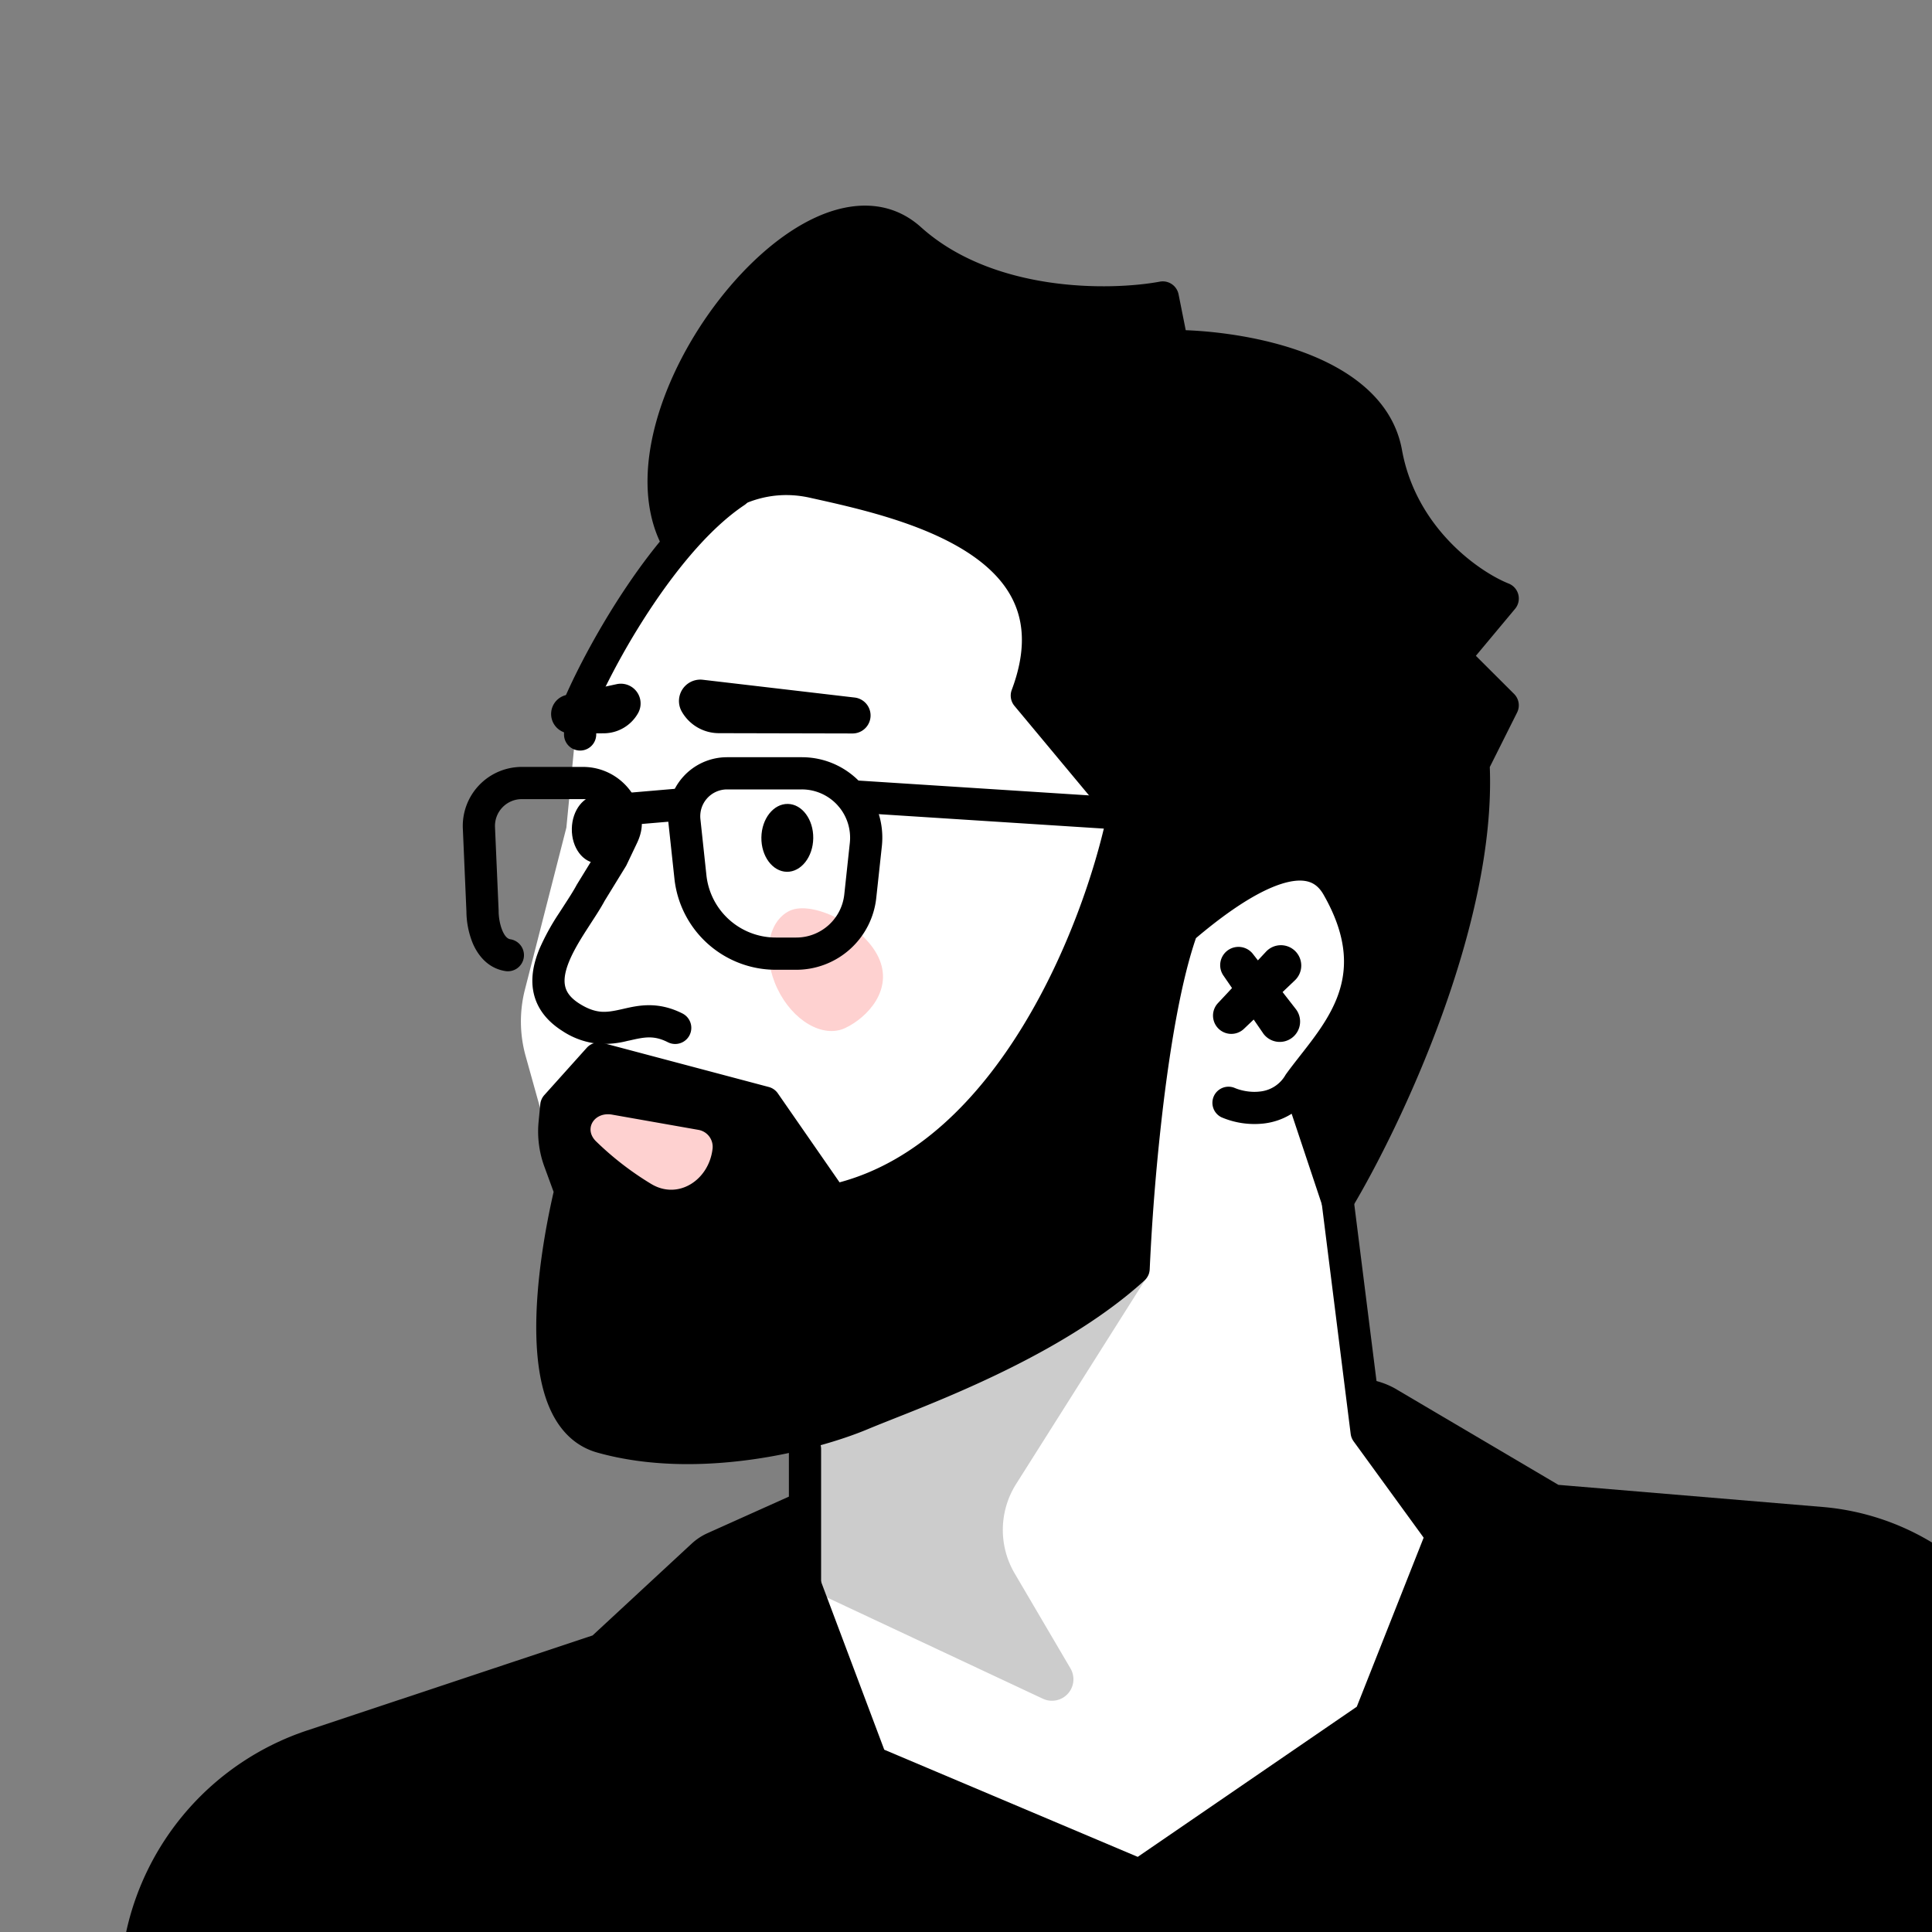 <svg xmlns="http://www.w3.org/2000/svg" width="45" height="45" fill="none"><rect width="100%" height="100%" fill="#808080" stroke="none"/><g clip-path="url(#a)"><path fill="#000" d="m36.181 34.95 6.237.523a5.5 5.5 0 0 1 4.93 4.38l3.69 18.078-51.081 3.174 3.338-15.978a6 6 0 0 1 3.978-4.466l6.724-2.238 2.367-2.193a.989.989 0 0 1 .27-.178l2.454-1.102 12.201-2.44a1.5 1.5 0 0 1 1.056.178l3.836 2.262Z"/><path fill="#000" fill-rule="evenodd" d="M31.363 32.877a1.13 1.13 0 0 1 .792.134l3.836 2.262a.373.373 0 0 0 .159.05l6.236.523a5.125 5.125 0 0 1 4.594 4.083l3.604 17.655L.424 60.7l3.238-15.496a5.625 5.625 0 0 1 3.73-4.187l6.723-2.238a.375.375 0 0 0 .137-.08l2.367-2.194a.628.628 0 0 1 .169-.111l2.415-1.085 12.16-2.432Zm1.173-.512a1.875 1.875 0 0 0-1.32-.223l-12.202 2.44a.375.375 0 0 0-.08.026L16.48 35.71a1.371 1.371 0 0 0-.37.245l-2.308 2.138-6.647 2.212a6.375 6.375 0 0 0-4.227 4.745L-.41 61.03a.375.375 0 0 0 .39.45l51.08-3.173a.375.375 0 0 0 .345-.45l-3.69-18.077a5.875 5.875 0 0 0-5.266-4.68l-6.151-.515-3.762-2.219-.19.323.19-.323Z" clip-rule="evenodd"/><path fill="#fff" d="m30.798 26.776.452 3.474c.782 3.234.75 3.25 2.06 5.185l-1.708 4.318L26.5 43.25l-5.904-2.496-1.556-4.138v-3.132l-2.117-2.84-1.453-2.341-.247-2.002-2.53-.09-.45-1.614a3.002 3.002 0 0 1-.016-1.55l.965-3.77.194-2.002.972-2.731L17.55 9.93l6.628 2.667 1.662 7.073 2.992-.934c.824-.257 1.657-.89 2.478-.623l.722.234.437 2.563-.867 2.272-.804.787v2.806Z"/><path fill="#FED1D0" d="M18.395 21.213c-.517.245-.648 1.055-.291 1.809.357.754 1.066 1.167 1.584.922.517-.245 1.129-.895.772-1.65-.357-.754-1.547-1.326-2.065-1.081Z"/><path fill="#000" d="M18.631 32.45h2.688l2.181-.75 3.273-2.048-3.106 4.914a2 2 0 0 0-.034 2.081l1.3 2.213a.5.5 0 0 1-.644.706l-5.659-2.654v-4.46Z" opacity=".2"/><path fill="#000" fill-rule="evenodd" d="M15.568 19.16a1.375 1.375 0 0 1 1.367-1.523h1.74c1.115 0 1.984.967 1.865 2.076l-.13 1.2a1.875 1.875 0 0 1-1.864 1.675h-.476a2.375 2.375 0 0 1-2.361-2.12l-.141-1.309Zm1.367-.773a.625.625 0 0 0-.621.692l.14 1.308a1.625 1.625 0 0 0 1.616 1.45h.476c.575 0 1.057-.432 1.119-1.004l.129-1.2a1.125 1.125 0 0 0-1.119-1.246h-1.74Z" clip-rule="evenodd"/><path fill="#000" d="M17.734 19.506c-.006.437.26.794.593.8.333.004.609-.346.615-.782.006-.436-.259-.794-.592-.799-.334-.005-.61.345-.616.781Zm-4.415-.201c-.007.436.259.794.592.799.334.005.609-.345.615-.782.007-.436-.258-.793-.592-.798-.333-.005-.609.345-.615.78Z"/><path fill="#000" fill-rule="evenodd" d="M12.154 17.863h1.424c.715 0 1.293.543 1.367 1.227.024.223-.046.418-.112.555l-.243.51a.378.378 0 0 1-.02.034l-.488.795c-.087.163-.208.348-.325.528l-.107.166c-.157.245-.3.486-.394.716-.095.232-.124.417-.096.56.024.128.101.274.336.423.21.133.373.177.507.188.14.01.275-.013.45-.052l.067-.015c.343-.079.799-.183 1.376.108a.375.375 0 1 1-.339.67c-.331-.168-.551-.119-.89-.042l-.05.01a2.214 2.214 0 0 1-.673.068 1.832 1.832 0 0 1-.85-.302c-.377-.24-.601-.55-.671-.914-.067-.348.018-.69.138-.986a5.4 5.4 0 0 1 .458-.837l.125-.193c.114-.176.21-.325.282-.458a.31.31 0 0 1 .011-.02l.484-.788.235-.492c.04-.084.045-.13.043-.152a.625.625 0 0 0-.621-.557h-1.424a.625.625 0 0 0-.624.66v.004l.084 1.93v.017c0 .117.024.3.087.45.064.152.132.194.184.203a.375.375 0 1 1-.132.738c-.412-.073-.634-.39-.744-.65a2.007 2.007 0 0 1-.145-.732l-.083-1.921a1.375 1.375 0 0 1 1.373-1.449Zm7.306.659a.375.375 0 0 1 .398-.35l9.285.597a.375.375 0 0 1-.048.748l-9.285-.596a.375.375 0 0 1-.35-.399Zm-2.017-7.278a.375.375 0 0 1-.104.52c-.753.502-1.493 1.382-2.12 2.312a16.859 16.859 0 0 0-1.332 2.375v.656a.375.375 0 0 1-.75 0v-.735c0-.052.01-.103.031-.15.273-.623.781-1.602 1.43-2.565.643-.956 1.45-1.933 2.325-2.517a.375.375 0 0 1 .52.104Z" clip-rule="evenodd"/><path fill="#000" d="m13.286 27.738-.255-.696a2 2 0 0 1-.113-.879l.04-.405.988-1.102 3.864 1.025 1.583 2.283c4.162-.904 6.258-6.408 6.786-9.047l-2.262-2.715c1.357-3.619-2.94-4.523-4.977-4.976-1.628-.362-2.79.754-3.166 1.357-1.584-2.94 3.167-9.047 5.428-7.012 1.81 1.63 4.675 1.584 5.881 1.358l.227 1.13c1.508 0 4.614.498 4.976 2.489.362 1.99 1.96 3.091 2.714 3.393l-1.13 1.357 1.13 1.13-.678 1.358c.18 3.619-2.036 8.293-3.167 10.178l-.905-2.714c.754-1.055 2.213-2.307.905-4.596-.724-1.267-2.564.072-3.62.977-.723 1.99-1.055 6.107-1.13 7.917-1.99 1.81-5.175 2.906-6.334 3.393-1.158.486-3.81 1.16-6.055.532-1.716-.48-1.107-4.151-.73-5.735Z"/><path fill="#000" fill-rule="evenodd" d="M19.023 5.053c.822-.37 1.717-.402 2.43.24.832.748 1.921 1.124 2.972 1.282 1.05.157 2.025.09 2.59-.015a.375.375 0 0 1 .436.295l.167.836c.77.03 1.808.17 2.74.514 1.047.387 2.08 1.08 2.297 2.276.33 1.822 1.805 2.84 2.484 3.111a.375.375 0 0 1 .15.589l-.913 1.094.89.888a.375.375 0 0 1 .07.433l-.636 1.27c.072 1.859-.45 3.945-1.117 5.787-.682 1.88-1.53 3.542-2.107 4.504a.375.375 0 0 1-.677-.074l-.714-2.142c-.21.133-.435.203-.653.228a1.956 1.956 0 0 1-.983-.146.375.375 0 0 1 .304-.685c.13.057.359.114.59.086a.772.772 0 0 0 .602-.392c.1-.14.21-.28.319-.42l.021-.027c.104-.132.206-.263.307-.4.214-.29.405-.588.536-.911.25-.62.301-1.385-.299-2.434-.124-.218-.275-.3-.446-.323-.195-.026-.453.023-.767.156-.596.253-1.247.744-1.76 1.178-.33.954-.58 2.397-.757 3.851a52.389 52.389 0 0 0-.32 3.861.375.375 0 0 1-.122.262c-1.77 1.61-4.447 2.669-5.867 3.23-.226.09-.42.167-.573.231-.61.256-1.595.555-2.714.71-1.12.155-2.4.171-3.588-.162-.573-.16-.93-.588-1.137-1.095-.204-.5-.279-1.106-.287-1.715-.015-1.167.217-2.45.404-3.262l-.216-.59a2.375 2.375 0 0 1-.134-1.045l.039-.405a.374.374 0 0 1 .094-.215l.989-1.102a.375.375 0 0 1 .375-.112l3.864 1.025a.374.374 0 0 1 .212.149l1.437 2.072c1.819-.488 3.232-1.938 4.273-3.644 1.036-1.696 1.668-3.591 1.947-4.877l-2.146-2.576a.375.375 0 0 1-.064-.371c.314-.836.287-1.472.085-1.968-.204-.505-.61-.917-1.15-1.26-1.074-.68-2.554-1.01-3.587-1.239l-.054-.012c-1.407-.312-2.431.653-2.767 1.19a.375.375 0 0 1-.648-.02c-.46-.853-.441-1.895-.17-2.899.273-1.01.814-2.029 1.476-2.882.659-.849 1.46-1.563 2.273-1.928Zm11.644 20.263.577 1.73a27.945 27.945 0 0 0 1.633-3.648c.667-1.839 1.157-3.857 1.07-5.593a.376.376 0 0 1 .039-.187l.558-1.115-.94-.94a.375.375 0 0 1-.023-.505l.826-.992c-.888-.51-2.16-1.635-2.49-3.451-.145-.794-.847-1.347-1.82-1.706-.957-.354-2.064-.474-2.788-.474a.375.375 0 0 1-.367-.302l-.156-.78a9.346 9.346 0 0 1-2.473-.037c-1.136-.17-2.383-.585-3.361-1.466-.418-.376-.965-.408-1.62-.113-.665.299-1.376.914-1.99 1.704-.61.787-1.101 1.719-1.344 2.618-.176.65-.216 1.26-.101 1.78.623-.63 1.713-1.293 3.125-.979l.095.021c1.008.224 2.597.576 3.785 1.33.62.392 1.16.912 1.443 1.61.266.654.286 1.42-.004 2.305l2.126 2.55a.375.375 0 0 1 .08.314c-.271 1.354-.941 3.433-2.078 5.296-1.134 1.857-2.77 3.56-4.997 4.045a.375.375 0 0 1-.387-.153l-1.505-2.17-3.508-.931-.753.84-.028.282c-.023.242.008.486.092.714l.255.696a.37.37 0 0 1 .012.216c-.185.78-.424 2.06-.409 3.19.007.566.078 1.066.231 1.44.15.366.36.577.645.657 1.056.296 2.224.288 3.282.141 1.057-.146 1.979-.428 2.527-.658.17-.072.379-.154.617-.249 1.405-.558 3.84-1.525 5.494-2.973.043-.922.144-2.33.318-3.761.183-1.506.45-3.07.828-4.11a.376.376 0 0 1 .109-.156c.53-.455 1.292-1.05 2.031-1.363.37-.157.773-.261 1.159-.21.41.054.761.28.998.695.709 1.239.684 2.244.343 3.087a4.954 4.954 0 0 1-.628 1.076 17.67 17.67 0 0 1-.318.415l-.023.029-.187.241Z" clip-rule="evenodd"/><path fill="#000" d="m29.416 24.06-.926-1.346a.426.426 0 0 1 .687-.502l1.004 1.29a.474.474 0 1 1-.765.559Z"/><path fill="#000" d="m29.482 22.173-1.116 1.194a.426.426 0 0 0 .604.6l1.184-1.127a.474.474 0 1 0-.672-.667Z"/><path fill="#000" fill-rule="evenodd" d="M31.108 27.592a.375.375 0 0 1 .419.326l.666 5.293 1.83 2.518a.375.375 0 1 1-.606.44l-1.887-2.595a.375.375 0 0 1-.07-.174l-.677-5.389a.375.375 0 0 1 .325-.419ZM18.75 33.375c.207 0 .375.168.375.375v3.462a.375.375 0 0 1-.75 0V33.75c0-.207.168-.375.375-.375Zm-2.473-14.673a.375.375 0 0 1-.342.406l-1.34.114a.375.375 0 0 1-.064-.747l1.34-.115a.375.375 0 0 1 .406.342Z" clip-rule="evenodd"/><path fill="#000" d="m16.743 17.077 3.104.007a.42.42 0 0 0 .05-.838l-3.527-.413a.498.498 0 0 0-.492.738.995.995 0 0 0 .865.506Zm-2.677.003-.773.003a.453.453 0 0 1-.098-.896l1.17-.252a.46.46 0 0 1 .497.675.92.92 0 0 1-.796.47Z"/><path fill="#FED1D0" d="m14.257 25.962 2.012.355a.4.4 0 0 1 .328.44c-.084.73-.802 1.199-1.43.819a7.11 7.11 0 0 1-1.285-.993c-.296-.292-.036-.694.375-.621Z"/></g><defs><clipPath id="a"><path fill="#fff" d="M45 0H0v45h45z"/></clipPath></defs></svg>